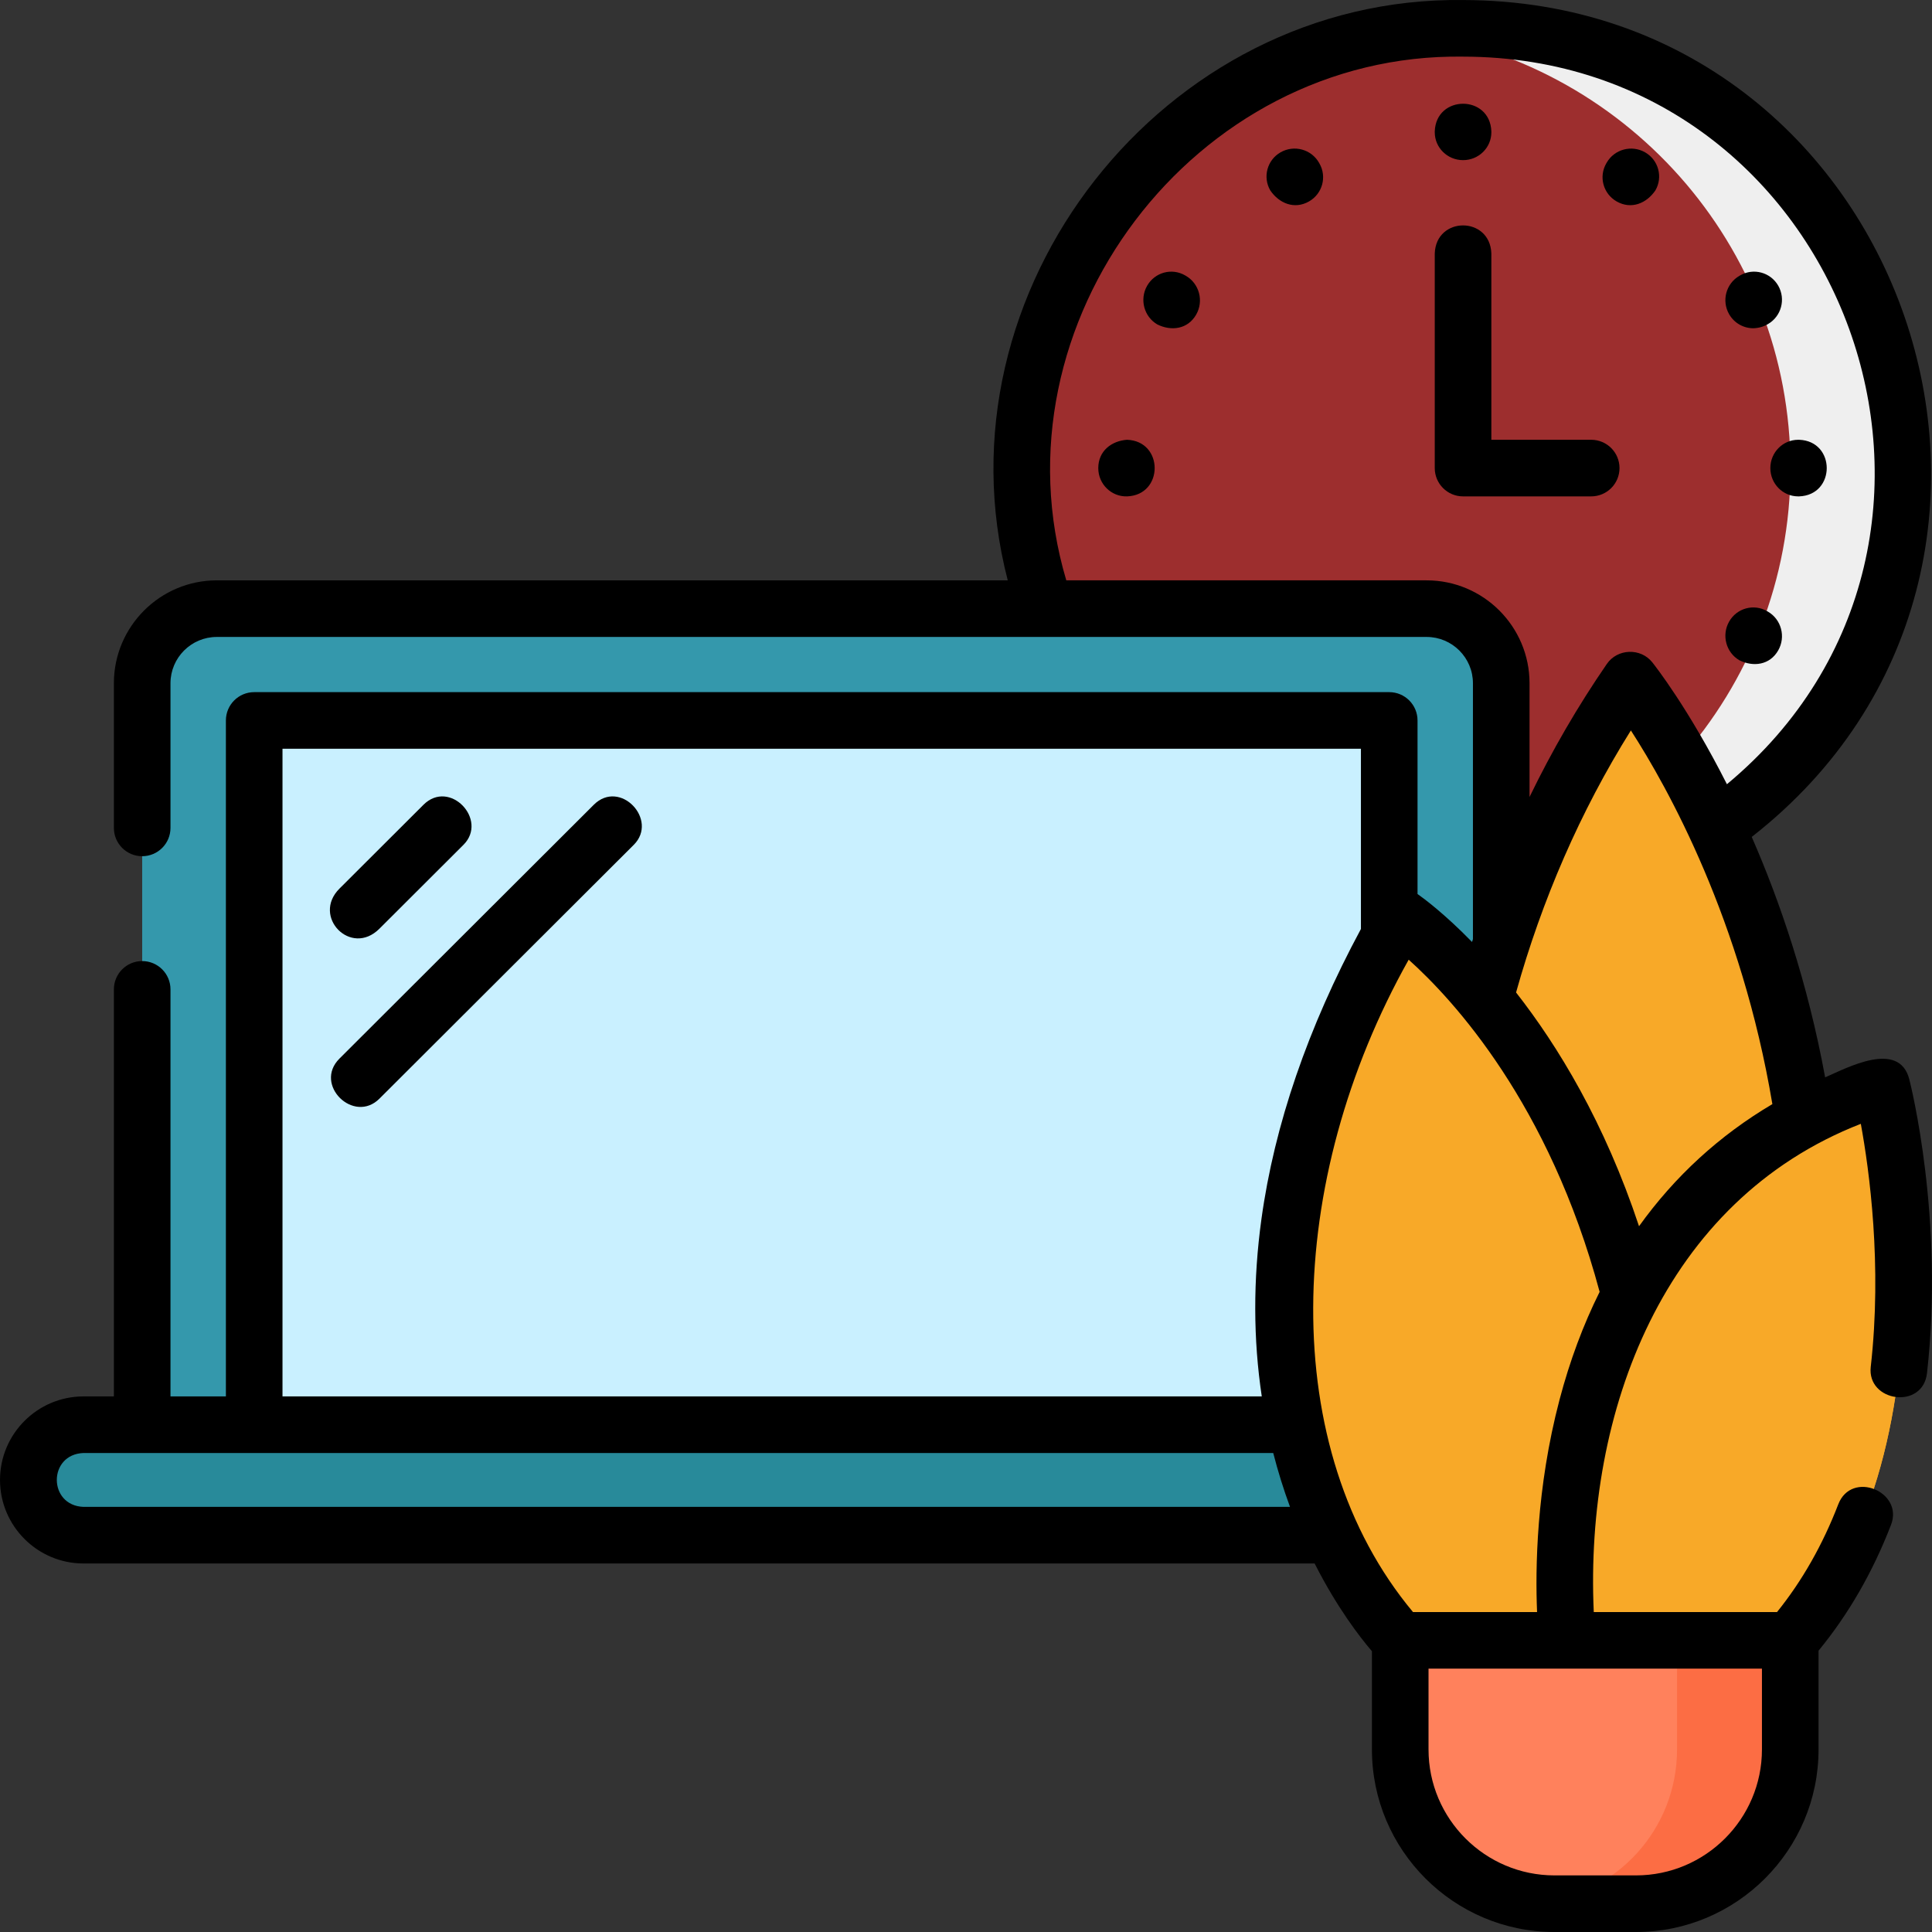 <svg xmlns="http://www.w3.org/2000/svg" xmlns:xlink="http://www.w3.org/1999/xlink" xmlns:svgjs="http://svgjs.com/svgjs" width="512" height="512" x="0" y="0" viewBox="0 0 512.01 512.01" style="enable-background:new 0 0 512 512" xml:space="preserve" class=""><rect x="0" y="0" width="512.01" height="512.01" fill="#333333" stroke="none"/><g><g xmlns="http://www.w3.org/2000/svg"><g><g><g><g><ellipse cx="387.734" cy="124.048" fill="#9d2e2e00" rx="116.769" ry="116.539" data-original="#f7f7f7" style="" class=""></ellipse></g><path d="m387.734 7.51c-5.083 0-10.089.326-15 .954 57.405 7.347 101.769 56.294 101.769 115.584s-44.364 108.237-101.769 115.584c4.911.629 9.917.954 15 .954 64.49 0 116.769-52.176 116.769-116.539 0-64.361-52.279-116.537-116.769-116.537z" fill="#efefef00" data-original="#efefef" style="" class=""></path><g><g><path d="m387.734 34.941v.239" fill="#ffffff00" data-original="#ffffff" style="" class=""></path></g></g><g><g><path d="m343.147 46.879.12.207" fill="#ffffff00" data-original="#ffffff" style="" class=""></path></g></g><g><g><path d="m310.507 79.494.207.12" fill="#ffffff00" data-original="#ffffff" style="" class=""></path></g></g><g><g><path d="m298.56 124.048h.239" fill="#ffffff00" data-original="#ffffff" style="" class=""></path></g></g><g><path d="m432.321 201.218-.12-.207" fill="#ffffff00" data-original="#ffffff" style="" class=""></path></g><g><g><path d="m464.961 168.602-.208-.119" fill="#ffffff00" data-original="#ffffff" style="" class=""></path></g></g><g><g><path d="m476.908 124.048h-.24" fill="#ffffff00" data-original="#ffffff" style="" class=""></path></g></g><g><g><path d="m464.961 79.494-.208.12" fill="#ffffff00" data-original="#ffffff" style="" class=""></path></g></g><g><g><path d="m432.321 46.879-.12.207" fill="#ffffff00" data-original="#ffffff" style="" class=""></path></g></g></g></g><g><g><path d="m397.851 377.569h-360.169v-196.498c0-10.919 8.851-19.77 19.77-19.77h320.629c10.919 0 19.77 8.851 19.77 19.77z" fill="#3498ac00" data-original="#3498ac" style="" class=""></path><path d="m124.446 133.848h186.642v300.8h-186.642z" fill="#c9f0ff00" transform="matrix(0 1 -1 0 502.014 66.481)" data-original="#c9f0ff" style="" class=""></path><path d="m412.791 406.847h-390.65c-8.084 0-14.638-6.554-14.638-14.638v-.002c0-8.084 6.554-14.638 14.638-14.638h390.649c8.084 0 14.638 6.554 14.638 14.638v.002c.001 8.084-6.553 14.638-14.637 14.638z" fill="#288a9a00" data-original="#288a9a" style="" class=""></path></g></g></g><g><path d="m393.003 434.72s-40-139.71 39.016-254.519c0 0 82.984 104.047 32.941 254.519z" fill="#f8a928" data-original="#86b367" style="" class=""></path><path d="m433.562 504.51h-21.597c-22.578 0-40.882-18.303-40.882-40.882v-28.908h103.36v28.908c.001 22.578-18.303 40.882-40.881 40.882z" fill="#ff815c00" data-original="#ff815c" style="" class=""></path><path d="m444.443 434.72v28.908c0 21.16-16.076 38.565-36.68 40.668 1.382.141 2.783.214 4.202.214h21.596c22.578 0 40.882-18.303 40.882-40.882v-28.908z" fill="#fc6d4400" data-original="#fc6d44" style="" class=""></path><path d="m371.084 434.72s-69.584-70.341 0-191.845c0 0 77.31 51.991 68.35 191.845z" fill="#f8a928" data-original="#b8e09d" style="" class=""></path><path d="m371.084 242.875c-3.714 6.486-7.029 12.824-9.982 19.016 22.232 25.906 54.277 80.021 48.332 172.829h30c8.959-139.854-68.35-191.845-68.35-191.845z" fill="#f8a928" data-original="#a4d485" style="" class=""></path><path d="m415.401 434.72s-14.005-116.165 83.335-146.798c0 0 23.474 91.712-24.292 146.798z" fill="#f8a928" data-original="#b8e09d" style="" class=""></path><path d="m498.735 287.922c-10.389 3.269-19.506 7.516-27.51 12.489 4.47 26.961 10.228 91.628-26.782 134.31h30c47.767-55.087 24.292-146.799 24.292-146.799z" fill="#f8a928" data-original="#a4d485" style="" class=""></path></g><g><path d="m387.733 42.441c4.143 0 7.5-3.305 7.5-7.382v-.236c-.342-9.774-14.661-9.767-15 0v.236c0 4.076 3.358 7.382 7.5 7.382z" fill="#000000" data-original="#000000" style="" class=""></path><path d="m349.539 43.089c-2.045-3.54-6.593-4.761-10.156-2.73-3.563 2.033-4.793 6.55-2.747 10.09 2.319 3.422 6.381 5.156 10.274 2.934 3.563-2.033 4.793-6.55 2.747-10.09z" fill="#000000" data-original="#000000" style="" class=""></path><path d="m314.296 73.112-.205-.12c-3.542-2.064-8.064-.828-10.098 2.761-2.037 3.589-.818 8.172 2.723 10.235 3.709 1.825 8.075 1.286 10.305-2.641 2.035-3.589.816-8.171-2.725-10.235z" fill="#000000" data-original="#000000" style="" class=""></path><path d="m298.678 116.548c-4.109.295-7.618 2.968-7.618 7.5-.007 4.23 3.456 7.628 7.618 7.5 9.772-.34 9.77-14.66 0-15z" fill="#000000" data-original="#000000" style="" class=""></path><path d="m460.962 174.984c3.709 1.826 8.075 1.287 10.305-2.643 2.036-3.591.817-8.176-2.724-10.241l-.205-.12c-3.542-2.064-8.063-.829-10.098 2.762-2.039 3.592-.819 8.177 2.722 10.242z" fill="#000000" data-original="#000000" style="" class=""></path><path d="m469.168 124.048c0 4.142 3.305 7.5 7.382 7.5h.236c9.774-.342 9.767-14.661 0-15h-.236c-4.077 0-7.382 3.358-7.382 7.5z" fill="#000000" data-original="#000000" style="" class=""></path><path d="m464.656 86.993c1.429-.045 2.724-.415 3.886-1.111 3.541-2.048 4.76-6.596 2.724-10.158-2.038-3.562-6.558-4.789-10.099-2.74l-.205.119c-3.541 2.048-4.76 6.596-2.723 10.158 1.367 2.392 3.856 3.732 6.417 3.732z" fill="#000000" data-original="#000000" style="" class=""></path><path d="m428.437 53.385c3.895 2.22 7.955.489 10.274-2.934 2.046-3.54.816-8.058-2.747-10.09-3.565-2.032-8.111-.81-10.156 2.73l-.118.205c-2.047 3.538-.816 8.056 2.747 10.089z" fill="#000000" data-original="#000000" style="" class=""></path><path d="m429.195 124.048c0-4.142-3.357-7.5-7.5-7.5h-26.462v-49.365c-.344-9.931-14.66-9.923-15 0v56.866c0 4.142 3.357 7.5 7.5 7.5h33.962c4.143-.001 7.5-3.358 7.5-7.501z" fill="#000000" data-original="#000000" style="" class=""></path><path d="m100.554 246.119 22.266-22.221c6.643-6.63-3.65-17.549-10.596-10.617l-22.266 22.221c-7.398 7.398 3.042 18.171 10.596 10.617z" fill="#000000" data-original="#000000" style="" class=""></path><path d="m157.359 213.28-67.401 67.268c-6.939 6.927 3.807 17.393 10.596 10.617l67.401-67.268c6.643-6.63-3.65-17.549-10.596-10.617z" fill="#000000" data-original="#000000" style="" class=""></path><path d="m506.001 286.064c-2.706-10.595-16.648-2.988-22.311-.549-4.632-25.177-11.983-46.623-19.455-63.715 92.429-72.24 41.017-221.615-76.503-221.789-79.436-1.049-140.575 77.127-120.661 153.791h-209.619c-15.037 0-27.271 12.233-27.271 27.27v38.337c0 4.142 3.357 7.5 7.5 7.5s7.5-3.358 7.5-7.5v-38.337c0-6.766 5.505-12.27 12.271-12.27h320.629c6.766 0 12.27 5.504 12.27 12.27v67.811c-.08.25-.158.501-.237.751-7.352-7.538-12.877-11.605-14.447-12.706v-46c0-4.142-3.357-7.5-7.5-7.5h-300.801c-4.143 0-7.5 3.358-7.5 7.5v179.142h-14.684v-107.872c0-4.142-3.357-7.5-7.5-7.5s-7.5 3.358-7.5 7.5v107.871h-8.041c-12.207 0-22.138 9.931-22.138 22.14 0 12.207 9.931 22.138 22.138 22.138h326.259c5.948 11.739 12.033 19.574 15.183 23.251v26.03c0 26.678 21.704 48.382 48.382 48.382h21.597c26.678 0 48.382-21.704 48.382-48.382v-26.171c7.933-9.646 14.392-20.86 19.216-33.378 3.374-8.758-10.47-14.552-13.996-5.394-4.126 10.706-9.576 20.29-16.224 28.535h-48.566c-2.4-52.981 18.369-108.952 70.773-129.389 2.266 12.359 5.687 37.412 2.631 64.397-1.058 9.326 13.801 11.439 14.904 1.688 4.621-40.809-4.298-76.359-4.681-77.852zm-127.92-132.263h-95.496c-20.281-68.08 33.867-139.848 105.149-138.79 101.62.06 147.9 128.017 69.927 192.823-10.143-20.056-19.045-31.39-19.778-32.309-3.09-3.876-9.231-3.661-12.041.424-7.68 11.158-14.518 22.935-20.491 35.262v-30.139c0-15.037-12.234-27.271-27.27-27.271zm-303.215 44.626h285.801v47.764c-14.073 26.15-22.938 51.984-26.369 76.895-2.218 16.104-2.182 31.842.092 46.982h-259.524zm-52.725 200.92c-9.417-.322-9.472-13.936 0-14.278h315.285c1.238 4.831 2.719 9.598 4.444 14.278zm444.802 42.873v21.408c0 18.407-14.975 33.382-33.382 33.382h-21.597c-18.407 0-33.382-14.975-33.382-33.382v-21.408zm-53.629-71.324c-6.201 23.522-6.445 44.986-5.966 56.324h-32.882c-36.086-43.248-34.062-114.276-1.143-172.888 11.866 10.648 37.22 38.149 50.605 88.033-4.359 8.755-7.911 18.277-10.614 28.531zm21.053-45.925c-9.127-27.501-21.508-47.798-32.587-61.952 6.827-24.422 16.967-47.936 30.428-69.443 9.913 15.353 29.318 50.298 37.498 99.031-14.008 8.274-25.848 19.128-35.339 32.364z" fill="#000000" data-original="#000000" style="" class=""></path></g></g></g></svg>
